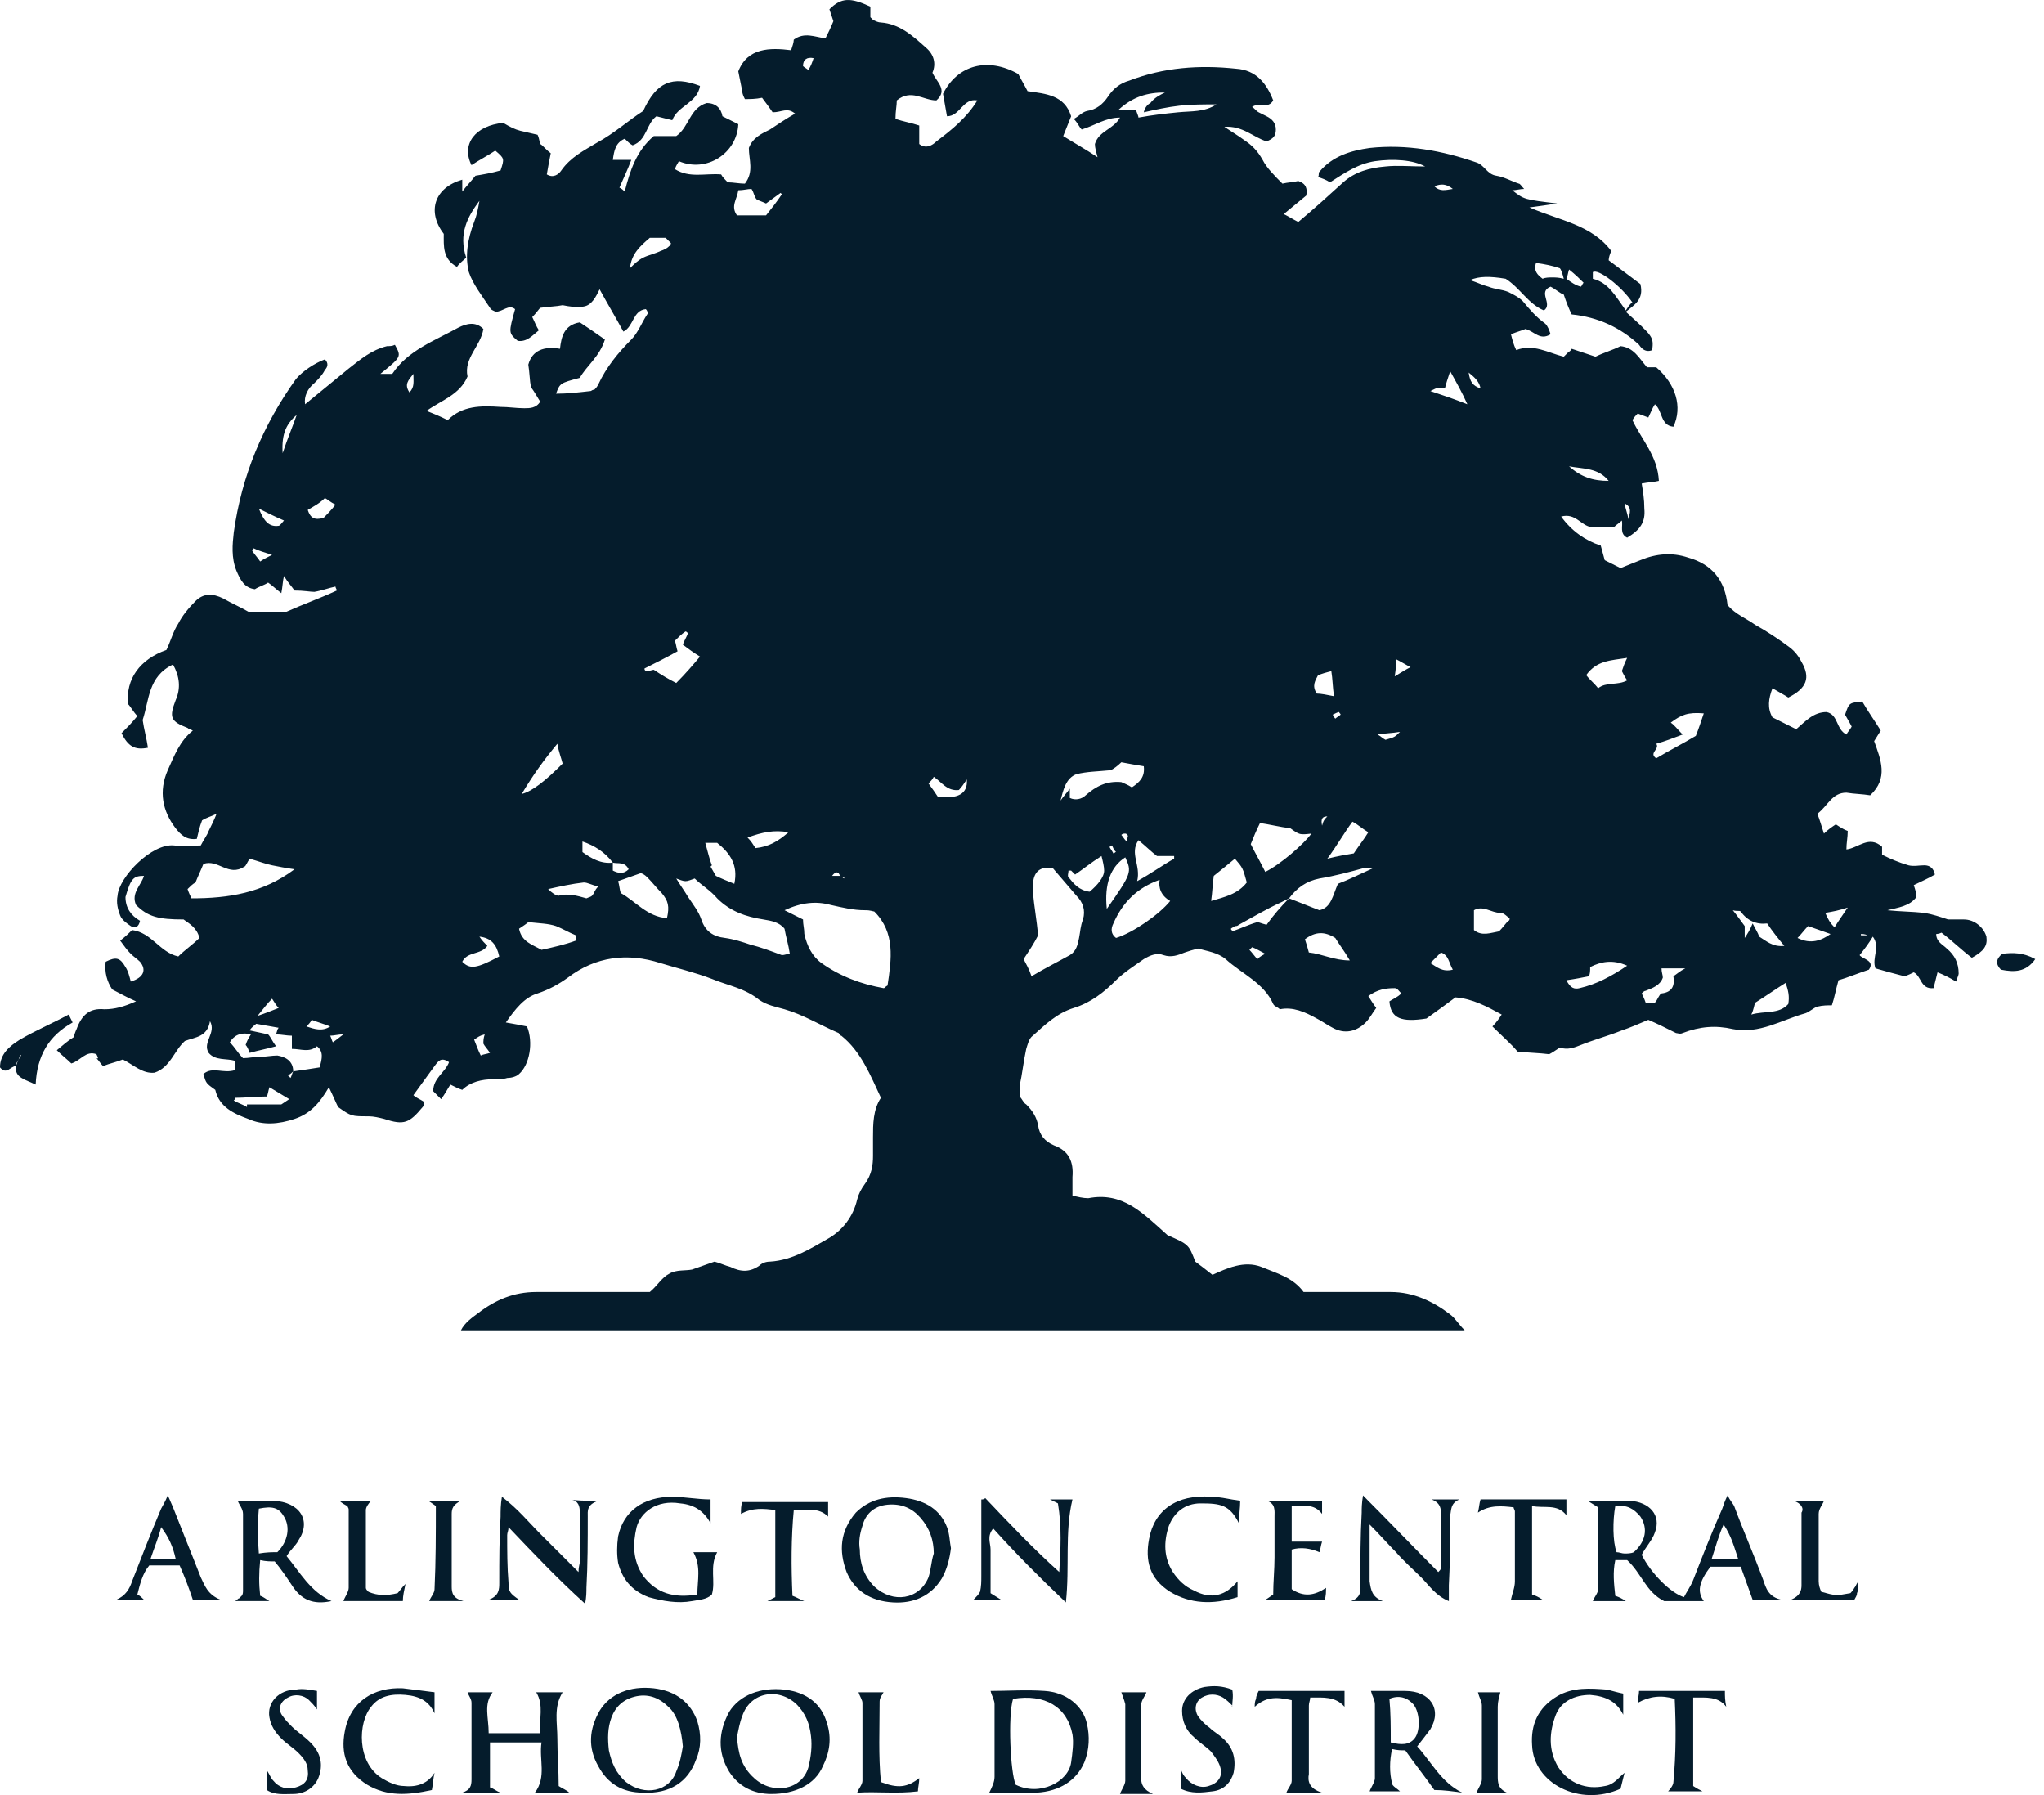 <svg width="164" height="144" viewBox="0 0 164 144" fill="none" xmlns="http://www.w3.org/2000/svg">
<path d="M24.479 32.429C25.645 31.476 26.81 30.522 27.976 29.568C28.93 28.826 29.778 28.085 31.049 27.767C31.261 27.767 31.473 27.767 31.685 27.661C32.215 28.614 32.215 28.614 30.519 29.992C30.837 29.992 31.155 29.992 31.473 29.992C32.745 28.085 34.864 27.343 36.772 26.283C37.407 25.965 38.149 25.753 38.785 26.389C38.573 27.767 37.196 28.72 37.513 30.204C36.878 31.688 35.394 32.111 34.228 32.959C34.758 33.171 35.288 33.383 35.924 33.701C37.09 32.535 38.573 32.535 40.163 32.641C40.798 32.641 41.434 32.747 42.07 32.747C42.494 32.747 43.024 32.747 43.342 32.217C43.13 31.899 42.918 31.476 42.6 31.052C42.494 30.522 42.494 29.886 42.388 29.25C42.706 28.085 43.66 27.767 44.931 27.979C45.037 27.025 45.249 26.071 46.521 25.859C47.157 26.283 47.792 26.707 48.534 27.237C48.11 28.614 47.051 29.356 46.521 30.31C44.931 30.734 44.931 30.734 44.613 31.582C45.567 31.582 46.415 31.476 47.369 31.37C47.475 31.37 47.475 31.264 47.687 31.264C47.792 31.158 47.898 31.052 48.004 30.84C48.64 29.462 49.594 28.297 50.654 27.237C51.184 26.707 51.502 25.859 51.925 25.223C52.031 25.117 51.925 24.905 51.819 24.799C50.76 24.905 50.866 26.177 50.018 26.601C49.382 25.435 48.746 24.376 48.11 23.21C47.792 23.846 47.475 24.482 46.839 24.588C46.309 24.694 45.673 24.588 45.143 24.482C44.613 24.588 44.084 24.588 43.342 24.694C43.236 24.799 43.024 25.117 42.706 25.435C42.918 25.859 43.024 26.177 43.236 26.495C42.706 26.919 42.282 27.449 41.54 27.343C40.798 26.707 40.798 26.707 41.328 24.799C40.798 24.376 40.375 25.012 39.739 25.012C39.633 24.905 39.421 24.905 39.315 24.694C38.679 23.74 37.937 22.786 37.619 21.832C37.301 20.561 37.513 19.183 38.043 17.805C38.255 17.276 38.361 16.746 38.467 16.11C37.513 17.382 36.772 18.759 37.407 20.667C37.196 20.879 36.878 21.091 36.666 21.409C35.5 20.773 35.606 19.713 35.606 18.759C34.228 16.958 34.864 15.05 37.09 14.414C37.09 14.732 37.09 15.05 37.09 15.368C36.983 15.474 36.878 15.58 36.772 15.58L36.666 15.686C36.666 15.686 36.666 15.58 36.772 15.58C36.878 15.474 36.983 15.368 37.09 15.368C37.407 14.944 37.725 14.626 38.149 14.097C38.785 13.991 39.421 13.885 40.163 13.673C40.481 12.719 40.481 12.719 39.739 12.083C39.103 12.507 38.467 12.825 37.831 13.249C36.983 11.553 38.149 10.07 40.375 9.858C40.904 10.176 41.328 10.388 41.752 10.493C42.176 10.6 42.706 10.706 43.13 10.812C43.236 11.023 43.236 11.129 43.342 11.553C43.554 11.659 43.766 11.977 44.19 12.295C44.084 12.825 43.978 13.355 43.872 13.991C44.401 14.309 44.825 13.991 45.037 13.673C45.779 12.613 46.839 12.083 47.898 11.447C49.276 10.706 50.442 9.646 51.607 8.904C52.667 6.573 53.939 6.043 56.164 6.891C55.952 8.268 54.363 8.48 53.939 9.646C53.515 9.54 53.091 9.434 52.667 9.328C51.819 9.964 51.925 11.235 50.76 11.659C50.548 11.553 50.336 11.341 50.124 11.129C49.382 11.447 49.276 12.083 49.17 12.825C49.7 12.825 50.124 12.825 50.654 12.825C50.336 13.673 50.018 14.309 49.7 15.05C49.912 15.156 50.018 15.262 50.124 15.368C50.548 13.673 51.078 12.083 52.455 10.917C53.091 10.917 53.727 10.917 54.257 10.917C55.316 10.176 55.316 8.692 56.694 8.268C57.436 8.268 57.86 8.692 57.966 9.328C58.389 9.54 58.813 9.752 59.237 9.964C59.131 12.295 56.694 13.885 54.469 12.931C54.363 13.143 54.257 13.249 54.151 13.567C55.316 14.309 56.588 13.885 57.86 13.991C57.966 14.203 58.178 14.414 58.389 14.626C58.813 14.626 59.343 14.732 59.767 14.732C60.509 13.779 60.085 12.825 60.085 11.871C60.403 11.023 61.145 10.706 61.781 10.388C62.416 9.964 63.052 9.54 63.794 9.116C63.158 8.586 62.734 9.01 61.992 9.01C61.781 8.692 61.463 8.268 61.145 7.844C60.615 7.95 60.191 7.95 59.767 7.95C59.661 7.738 59.555 7.526 59.555 7.314C59.449 6.785 59.343 6.255 59.237 5.725C59.979 3.817 61.781 3.817 63.476 4.029C63.582 3.711 63.688 3.394 63.688 3.182C64.536 2.546 65.384 2.97 66.231 3.076C66.443 2.652 66.655 2.228 66.867 1.698C66.761 1.38 66.655 1.062 66.549 0.744C67.503 -0.209 68.245 -0.209 69.834 0.532C69.834 0.744 69.834 1.062 69.834 1.38C69.834 1.38 69.94 1.486 70.046 1.592C70.258 1.698 70.47 1.804 70.682 1.804C72.166 1.91 73.225 2.864 74.285 3.817C74.921 4.347 75.133 5.089 74.815 5.831C75.133 6.573 76.087 7.208 75.133 8.056C74.073 8.056 73.119 7.103 71.954 8.056C71.954 8.48 71.848 8.904 71.848 9.54C72.484 9.752 73.119 9.858 73.755 10.07C73.755 10.706 73.755 11.129 73.755 11.553C74.285 11.977 74.815 11.659 75.133 11.341C76.404 10.388 77.57 9.434 78.418 8.056C77.252 7.844 77.04 9.328 75.981 9.328C75.875 8.798 75.769 8.056 75.663 7.526C76.828 5.195 79.266 4.559 81.703 5.937C81.915 6.361 82.233 6.891 82.445 7.314C83.928 7.526 85.412 7.632 85.942 9.328C85.73 9.858 85.518 10.388 85.306 10.917C86.154 11.447 87.108 11.977 88.061 12.613C87.955 12.189 87.849 11.871 87.849 11.553C88.167 10.493 89.333 10.388 89.863 9.434C88.697 9.434 87.849 10.07 86.79 10.388C86.578 10.176 86.472 9.858 86.154 9.54C86.578 9.328 86.79 9.01 87.213 8.904C87.955 8.798 88.485 8.374 88.909 7.738C89.333 7.103 89.863 6.679 90.605 6.467C93.36 5.407 96.221 5.195 99.188 5.513C100.778 5.619 101.625 6.679 102.155 8.056C101.731 8.798 100.99 8.162 100.46 8.586C100.672 8.692 100.778 8.904 100.99 9.01C101.202 9.116 101.413 9.222 101.625 9.328C102.049 9.54 102.367 9.858 102.367 10.388C102.367 10.917 102.155 11.129 101.625 11.341C100.566 11.023 99.718 10.07 98.234 10.176C98.87 10.6 99.4 10.917 99.824 11.235C100.46 11.659 100.884 12.083 101.307 12.825C101.625 13.461 102.261 14.097 102.897 14.732C103.321 14.626 103.745 14.626 104.169 14.52C104.805 14.732 104.91 15.156 104.805 15.686C104.169 16.216 103.639 16.64 103.003 17.17C103.427 17.382 103.745 17.594 104.169 17.805C105.44 16.746 106.606 15.686 107.772 14.626C108.725 13.779 109.891 13.461 111.163 13.355C112.116 13.249 113.176 13.355 114.342 13.355C113.388 12.825 111.799 12.719 110.315 12.931C108.937 13.143 107.878 13.885 106.712 14.626C106.394 14.414 106.076 14.309 105.758 14.203C105.864 13.991 105.758 13.885 105.864 13.779C106.924 12.507 108.407 12.083 109.891 11.871C112.858 11.553 115.719 12.083 118.475 13.037C119.11 13.249 119.322 13.991 120.064 14.097C120.7 14.203 121.23 14.52 121.866 14.732C121.972 14.732 122.078 14.944 122.29 15.156C121.972 15.156 121.654 15.262 121.336 15.262C122.29 16.004 122.29 16.004 124.939 16.322C124.197 16.428 123.561 16.534 122.713 16.64C125.151 17.7 127.694 18.017 129.284 20.137C129.178 20.349 129.072 20.667 129.072 20.879C129.919 21.515 130.767 22.15 131.615 22.786C131.933 24.058 131.085 24.482 130.449 25.012C132.675 27.025 132.675 27.025 132.569 28.085C132.039 28.297 131.721 27.979 131.509 27.661C130.025 26.283 128.224 25.435 126.105 25.223C125.893 24.799 125.681 24.27 125.469 23.634C125.151 23.528 124.833 23.21 124.409 22.998C123.349 23.422 124.621 24.376 123.879 24.905C122.608 24.376 121.972 23.104 120.806 22.362C119.534 22.15 118.687 22.15 117.945 22.468C118.581 22.68 119.005 22.892 119.428 22.998C119.958 23.21 120.488 23.21 121.018 23.422C121.442 23.634 121.866 23.846 122.184 24.164C122.713 24.799 123.243 25.435 123.985 25.965C124.197 26.177 124.303 26.495 124.409 26.813C123.561 27.343 123.137 26.601 122.396 26.389C122.184 26.495 121.76 26.601 121.23 26.813C121.336 27.237 121.442 27.661 121.654 28.085C123.031 27.555 124.197 28.297 125.469 28.614C125.575 28.509 125.681 28.402 125.787 28.297C125.893 28.191 125.999 28.191 126.105 27.979C126.74 28.191 127.376 28.402 128.012 28.614C128.648 28.297 129.39 28.085 130.025 27.767C131.085 27.873 131.509 28.72 132.145 29.462C132.357 29.462 132.675 29.462 132.887 29.462C134.476 30.84 135.006 32.641 134.264 34.231C133.205 34.125 133.416 32.959 132.781 32.429C132.569 32.747 132.463 33.065 132.251 33.489C131.933 33.383 131.721 33.277 131.403 33.171C131.297 33.277 131.085 33.489 130.979 33.701C131.721 35.291 132.993 36.562 133.099 38.576C132.675 38.682 132.251 38.682 131.721 38.788C131.827 39.423 131.933 40.059 131.933 40.801C132.039 41.861 131.615 42.497 130.555 43.132C129.919 42.815 130.237 42.179 130.131 41.755C129.919 41.967 129.708 42.073 129.496 42.285C128.86 42.285 128.33 42.285 127.694 42.285C126.846 42.179 126.422 41.119 125.257 41.437C126.105 42.602 127.164 43.344 128.436 43.768C128.542 44.192 128.648 44.51 128.754 44.934C129.178 45.146 129.602 45.358 130.025 45.57C130.555 45.358 131.085 45.146 131.615 44.934C132.887 44.404 134.158 44.298 135.43 44.722C137.337 45.252 138.397 46.523 138.609 48.537C139.245 49.279 140.093 49.597 140.834 50.126C141.788 50.656 142.742 51.292 143.59 51.928C144.014 52.246 144.331 52.67 144.543 53.094C145.285 54.365 144.967 55.213 143.484 55.955C143.166 55.743 142.742 55.531 142.212 55.213C141.894 56.061 141.788 56.803 142.212 57.544C142.848 57.862 143.484 58.18 144.119 58.498C144.861 57.862 145.497 57.12 146.557 57.12C147.511 57.332 147.299 58.498 148.146 58.922C148.252 58.71 148.464 58.498 148.57 58.286C148.358 57.862 148.146 57.544 148.04 57.332C148.358 56.379 148.358 56.379 149.418 56.273C149.842 57.014 150.372 57.756 150.902 58.604C150.69 58.922 150.584 59.134 150.372 59.452C150.902 60.935 151.537 62.419 150.054 63.797C149.418 63.691 148.782 63.691 148.146 63.585C146.981 63.585 146.663 64.644 145.815 65.28C146.027 65.81 146.133 66.234 146.345 66.87C146.663 66.552 146.981 66.34 147.299 66.128C147.616 66.34 147.934 66.552 148.252 66.658C148.252 67.188 148.146 67.612 148.146 68.141C149.1 68.035 149.948 66.976 151.008 67.929C151.008 68.141 151.008 68.247 151.008 68.565C151.643 68.883 152.385 69.201 153.127 69.413C153.551 69.519 153.975 69.413 154.399 69.413C154.822 69.413 155.14 69.625 155.246 70.155C154.717 70.473 154.187 70.685 153.551 71.003C153.657 71.32 153.763 71.638 153.763 71.956C153.233 72.698 152.279 72.804 151.431 73.016C152.385 73.122 153.445 73.122 154.399 73.228C155.034 73.334 155.67 73.546 156.306 73.758C156.73 73.758 157.154 73.758 157.578 73.758C158.425 73.758 159.167 74.394 159.379 75.135C159.485 75.877 159.167 76.301 158.214 76.831C157.366 76.195 156.624 75.453 155.776 74.817C155.776 74.817 155.564 74.924 155.352 74.924C155.352 75.559 155.882 75.771 156.2 76.089C156.836 76.619 157.154 77.255 157.154 78.103C157.154 78.209 157.048 78.421 156.942 78.738C156.412 78.421 155.988 78.209 155.458 77.997C155.352 78.421 155.246 78.844 155.14 79.268C154.081 79.374 154.187 78.314 153.551 77.997C153.339 78.103 153.127 78.209 152.809 78.314C151.961 78.103 151.219 77.891 150.478 77.679C150.16 76.831 150.902 75.983 150.266 75.135C149.948 75.665 149.63 76.089 149.206 76.619C149.418 76.937 150.478 77.043 149.948 77.785C148.994 78.103 148.252 78.421 147.511 78.632C147.299 79.374 147.193 80.01 146.981 80.646C146.663 80.646 146.239 80.646 145.815 80.752C145.497 80.858 145.179 81.176 144.861 81.282C142.954 81.811 141.152 82.977 139.033 82.553C137.655 82.235 136.384 82.341 135.006 82.871C134.794 82.977 134.582 82.871 134.476 82.871C133.628 82.447 132.993 82.129 132.251 81.811C131.509 82.129 130.767 82.447 130.131 82.659C129.072 83.083 127.906 83.401 126.846 83.825C126.316 84.037 125.787 84.249 125.151 84.037C124.833 84.249 124.515 84.461 124.303 84.567C123.455 84.461 122.713 84.461 121.76 84.355C121.23 83.719 120.488 83.083 119.746 82.341C120.064 82.023 120.276 81.706 120.488 81.388C119.322 80.752 118.157 80.116 116.779 80.01C115.931 80.646 115.19 81.176 114.448 81.706C112.434 82.023 111.587 81.706 111.481 80.328C111.799 80.116 112.116 80.01 112.434 79.692C112.222 79.48 112.116 79.268 111.905 79.268C111.163 79.268 110.527 79.374 109.785 79.904C109.997 80.222 110.103 80.434 110.421 80.858C110.103 81.282 109.891 81.706 109.573 82.023C108.831 82.765 107.878 82.977 106.924 82.447C106.5 82.235 106.076 81.918 105.652 81.706C104.699 81.176 103.745 80.752 102.685 80.964C102.473 80.752 102.261 80.752 102.155 80.54C101.413 78.844 99.612 78.103 98.34 76.937C97.704 76.407 96.857 76.301 96.115 76.089C95.691 76.195 95.373 76.301 95.055 76.407C94.525 76.619 93.996 76.831 93.36 76.619C92.83 76.407 92.3 76.619 91.77 76.937C91.028 77.467 90.181 77.997 89.545 78.632C88.591 79.586 87.531 80.434 86.154 80.858C84.776 81.282 83.822 82.235 82.869 83.083C82.551 83.295 82.445 83.825 82.339 84.143C82.127 85.097 82.021 86.156 81.809 87.11C81.809 87.428 81.809 87.746 81.809 87.958C82.021 88.17 82.127 88.488 82.339 88.594C82.869 89.124 83.187 89.653 83.293 90.289C83.398 91.031 83.822 91.561 84.564 91.879C85.73 92.303 86.154 93.15 86.048 94.422C86.048 94.846 86.048 95.376 86.048 95.906C86.472 96.011 86.895 96.118 87.319 96.118C90.075 95.588 91.664 97.283 93.678 99.085C95.373 99.826 95.373 99.826 95.903 101.204C96.327 101.522 96.751 101.84 97.281 102.264C98.446 101.734 99.824 101.098 101.202 101.628C102.473 102.158 103.745 102.476 104.593 103.641C107.03 103.641 109.255 103.641 111.587 103.641C113.388 103.641 114.978 104.383 116.355 105.443C116.779 105.761 116.991 106.185 117.521 106.715C90.499 106.715 63.794 106.715 36.983 106.715C37.301 106.079 37.937 105.655 38.361 105.337C39.739 104.277 41.222 103.641 43.024 103.641C45.461 103.641 47.792 103.641 50.23 103.641C50.866 103.641 51.607 103.641 52.137 103.641C52.773 103.112 53.091 102.476 53.727 102.158C54.257 101.84 54.998 101.946 55.528 101.84C56.164 101.628 56.694 101.416 57.33 101.204C57.754 101.31 58.178 101.522 58.602 101.628C59.449 102.052 60.191 102.052 60.933 101.522C61.145 101.31 61.463 101.204 61.781 101.204C63.582 101.098 65.066 100.144 66.549 99.297C67.609 98.661 68.457 97.601 68.775 96.224C68.881 95.8 69.093 95.376 69.41 94.952C69.94 94.21 70.046 93.468 70.046 92.727C70.046 92.197 70.046 91.667 70.046 91.243C70.046 90.183 70.046 89.017 70.682 88.064C69.834 86.262 69.093 84.355 67.503 83.083C67.397 83.083 67.397 82.977 67.291 82.871C65.808 82.235 64.43 81.388 62.946 80.964C62.205 80.752 61.569 80.646 60.933 80.222C59.767 79.268 58.389 79.056 57.118 78.526C55.74 77.997 54.363 77.679 52.985 77.255C50.336 76.407 47.792 76.725 45.567 78.421C44.825 78.95 44.084 79.374 43.13 79.692C42.07 80.01 41.328 80.964 40.587 82.023C41.222 82.129 41.752 82.235 42.282 82.341C42.812 83.613 42.494 85.415 41.646 86.156C41.434 86.368 41.01 86.474 40.693 86.474C40.375 86.58 39.951 86.58 39.527 86.58C38.679 86.58 37.725 86.792 37.09 87.428C36.772 87.322 36.56 87.216 36.136 87.004C35.924 87.322 35.712 87.746 35.394 88.17C35.076 87.852 34.864 87.64 34.758 87.534C34.758 86.474 35.712 86.05 36.03 85.203C35.394 84.779 35.182 85.097 34.864 85.52C34.334 86.262 33.699 87.11 33.169 87.852C33.381 88.064 33.699 88.17 34.016 88.382C34.016 88.488 34.016 88.7 33.91 88.806C32.851 90.077 32.427 90.289 30.837 89.759C30.413 89.653 29.989 89.547 29.566 89.547C28.188 89.547 28.188 89.547 27.128 88.806C26.916 88.382 26.704 87.852 26.387 87.216C25.645 88.488 24.903 89.335 23.631 89.759C22.36 90.183 21.088 90.289 19.922 89.759C18.757 89.335 17.591 88.806 17.273 87.428C16.531 86.898 16.531 86.898 16.319 86.156C17.061 85.52 17.909 86.156 18.863 85.838C18.863 85.626 18.863 85.309 18.863 85.097C18.121 84.885 17.273 85.097 16.743 84.461C16.213 83.613 17.379 82.871 16.849 81.918C16.637 83.189 15.684 83.189 14.836 83.507C13.988 84.249 13.67 85.626 12.398 86.05C11.445 86.156 10.703 85.415 9.855 84.991C9.325 85.203 8.795 85.309 8.266 85.52C8.054 85.309 7.948 85.097 7.736 84.885C7.948 84.991 7.842 84.779 7.736 84.567C6.888 84.249 6.464 85.097 5.722 85.309C5.404 84.991 4.981 84.673 4.557 84.249C5.086 83.825 5.404 83.507 5.934 83.189C5.934 83.083 6.04 82.765 6.146 82.553C6.57 81.388 7.206 80.858 8.372 80.964C9.219 80.964 9.961 80.752 10.915 80.328C10.173 80.01 9.643 79.692 9.007 79.374C8.584 78.738 8.372 77.997 8.478 77.149C9.325 76.725 9.643 76.831 10.067 77.573C10.279 77.891 10.385 78.314 10.491 78.738C11.551 78.421 11.763 77.785 11.233 77.149C11.021 76.937 10.703 76.725 10.491 76.513C10.173 76.195 9.961 75.877 9.643 75.453C10.067 75.135 10.385 74.817 10.597 74.606C12.187 74.817 12.822 76.407 14.306 76.725C14.836 76.195 15.472 75.771 16.001 75.241C15.79 74.394 15.154 74.076 14.73 73.758C12.716 73.758 11.869 73.546 10.915 72.592C10.491 71.638 11.339 71.003 11.551 70.261C10.703 70.261 10.491 70.473 10.067 71.956C10.067 72.804 10.491 73.44 11.233 73.864C11.127 74.394 10.809 74.5 10.491 74.288C10.173 74.076 9.749 73.758 9.643 73.44C9.431 72.91 9.325 72.38 9.431 71.85C9.537 70.367 12.187 67.612 13.988 67.823C14.624 67.929 15.366 67.823 16.107 67.823C16.319 67.4 16.637 66.976 16.743 66.658C16.955 66.234 17.167 65.81 17.379 65.28C16.955 65.492 16.531 65.598 16.213 65.81C16.001 66.34 15.896 66.87 15.79 67.294C14.942 67.4 14.518 66.976 14.094 66.446C13.034 65.068 12.716 63.479 13.458 61.783C13.988 60.617 14.412 59.452 15.472 58.604C15.26 58.498 15.154 58.498 15.048 58.392C13.67 57.862 13.564 57.544 14.094 56.167C14.518 55.213 14.412 54.259 13.882 53.306C11.869 54.259 11.975 56.167 11.445 57.756C11.551 58.498 11.763 59.24 11.869 59.982C10.809 60.194 10.279 59.876 9.749 58.816C10.173 58.392 10.597 57.968 11.021 57.438C10.703 57.12 10.491 56.697 10.279 56.485C10.067 54.471 11.233 52.882 13.352 52.14C13.67 51.504 13.882 50.656 14.306 50.02C14.624 49.385 15.154 48.749 15.684 48.219C16.319 47.583 17.061 47.583 17.909 48.007C18.651 48.431 19.392 48.749 19.922 49.067C20.982 49.067 21.936 49.067 22.995 49.067C24.161 48.537 25.645 48.007 27.022 47.371C27.022 47.265 26.916 47.159 26.916 47.053C26.387 47.159 25.857 47.371 25.221 47.477C24.903 47.477 24.373 47.371 23.631 47.371C23.419 47.053 23.101 46.735 22.784 46.206C22.678 46.629 22.678 47.053 22.572 47.583C22.148 47.265 21.83 46.947 21.512 46.735C21.194 46.947 20.77 47.053 20.452 47.265C19.604 47.159 19.287 46.523 18.969 45.782C18.545 44.722 18.651 43.662 18.757 42.709C19.392 38.152 21.088 34.125 23.737 30.416C24.267 29.78 25.221 29.144 26.069 28.826C26.387 29.144 26.28 29.462 26.069 29.674C25.857 30.098 25.539 30.416 25.221 30.734C24.691 31.158 24.373 31.794 24.479 32.429C24.479 32.641 24.373 32.853 24.267 32.959C24.161 33.065 24.055 33.171 23.949 33.171C22.995 33.913 22.572 34.761 22.678 36.35C23.101 35.079 23.525 34.125 23.843 33.171C23.949 33.065 24.055 32.959 24.161 32.959C24.373 32.853 24.479 32.641 24.479 32.429ZM67.397 70.261C67.503 70.367 67.609 70.367 67.715 70.473C67.715 70.473 67.715 70.367 67.821 70.367C67.609 70.367 67.503 70.367 67.397 70.261C67.291 69.943 67.079 69.837 66.761 70.261C66.973 70.261 67.185 70.261 67.397 70.261ZM106.5 65.492C106.076 65.492 105.97 65.704 106.076 66.234C106.182 65.81 106.288 65.704 106.5 65.492ZM129.072 38.576C128.966 38.576 128.966 38.576 129.072 38.576C128.224 37.516 127.058 37.622 125.893 37.41C126.846 38.258 127.8 38.576 129.072 38.576ZM49.17 69.201C49.17 69.413 49.17 69.625 49.17 69.837C49.594 70.049 50.018 70.155 50.442 69.731C50.124 69.095 49.594 69.307 49.17 69.201C48.534 68.353 47.687 67.823 46.733 67.505C46.733 67.823 46.733 68.141 46.733 68.353C47.475 68.883 48.216 69.307 49.17 69.201ZM93.466 7.42C92.088 7.42 90.922 7.738 89.757 8.798C90.392 8.798 90.816 8.798 91.134 8.798C91.24 9.116 91.346 9.328 91.346 9.434C92.512 9.222 93.466 9.116 94.525 9.01C95.585 8.904 96.645 9.01 97.599 8.374C96.645 8.374 95.585 8.374 94.631 8.48C93.678 8.586 92.724 8.798 91.77 9.01C91.876 8.586 92.088 8.374 92.3 8.268C92.618 7.844 93.042 7.632 93.466 7.42ZM103.427 72.062C104.275 72.38 105.016 72.698 105.864 73.016C106.818 72.804 106.924 71.85 107.348 70.897C108.196 70.579 109.043 70.155 110.209 69.625C109.785 69.625 109.573 69.625 109.467 69.625C108.302 69.943 107.136 70.261 105.864 70.473C104.805 70.685 104.063 71.215 103.427 72.062C103.215 72.168 103.003 72.274 102.791 72.38C101.625 72.91 100.566 73.546 99.4 74.182C99.294 74.288 99.188 74.288 99.082 74.288C98.976 74.394 98.87 74.394 98.764 74.5C98.764 74.606 98.87 74.606 98.87 74.712C99.506 74.5 100.142 74.182 100.884 73.97C100.99 73.97 101.202 74.076 101.625 74.182C102.155 73.44 102.791 72.698 103.427 72.062ZM93.042 70.579C91.24 71.215 90.075 72.38 89.333 74.076C89.121 74.5 89.121 74.924 89.545 75.241C90.922 74.817 93.042 73.334 93.89 72.274C93.148 71.85 92.936 71.215 93.042 70.579ZM23.525 85.944C24.267 85.838 25.009 85.732 25.645 85.626C25.857 84.885 25.963 84.355 25.433 83.931C24.797 84.461 24.161 84.143 23.419 84.143C23.419 83.719 23.419 83.401 23.419 83.083C22.995 83.083 22.572 82.977 22.148 82.977C22.254 82.659 22.254 82.553 22.36 82.447C21.724 82.341 21.194 82.235 20.558 82.129C20.452 82.235 20.24 82.341 20.028 82.659C20.558 82.765 20.982 82.871 21.512 82.977C21.724 83.189 21.83 83.507 22.148 83.931C21.406 84.143 20.77 84.249 20.028 84.461C19.922 84.143 19.816 83.931 19.71 83.825C19.816 83.507 19.922 83.295 20.134 82.977C19.287 82.765 18.757 83.083 18.439 83.613C18.863 84.037 19.075 84.461 19.498 84.885C19.922 84.885 20.346 84.779 20.876 84.779C21.3 84.779 21.83 84.673 22.254 84.673C22.89 84.779 23.525 85.097 23.525 85.944C23.419 86.05 23.313 86.156 23.101 86.262C23.207 86.368 23.207 86.368 23.313 86.474C23.419 86.262 23.419 86.156 23.525 85.944ZM70.152 73.122C69.728 73.016 69.622 73.016 69.41 73.016C68.457 73.016 67.609 72.804 66.655 72.592C65.49 72.274 64.324 72.38 62.946 73.016C63.582 73.334 64.006 73.546 64.43 73.758C64.43 74.182 64.536 74.5 64.536 74.924C64.748 75.877 65.172 76.725 65.913 77.255C67.397 78.314 69.093 78.95 70.894 79.268C71 79.268 71 79.162 71.212 79.056C71.53 76.937 71.848 74.817 70.152 73.122ZM82.763 78.314C83.822 77.679 84.882 77.149 85.836 76.619C86.366 76.301 86.472 75.771 86.578 75.241C86.684 74.712 86.684 74.288 86.895 73.758C87.108 73.016 86.895 72.38 86.366 71.85C85.73 71.109 85.094 70.367 84.458 69.625C83.716 69.519 83.187 69.731 82.975 70.367C82.869 70.685 82.869 71.109 82.869 71.532C82.975 72.698 83.187 73.864 83.293 75.029C82.975 75.665 82.551 76.301 82.127 76.937C82.339 77.361 82.551 77.679 82.763 78.314ZM63.37 76.513C63.264 75.771 63.052 75.135 62.946 74.5C62.522 73.97 61.887 73.864 61.251 73.758C59.873 73.546 58.602 73.122 57.542 72.062C57.012 71.426 56.27 71.003 55.74 70.473C55.422 70.579 55.21 70.685 54.998 70.685C54.786 70.685 54.575 70.579 54.257 70.473C54.575 71.003 54.892 71.426 55.21 71.956C55.634 72.592 56.058 73.122 56.27 73.758C56.588 74.712 57.224 75.135 58.178 75.241C58.919 75.347 59.555 75.559 60.191 75.771C61.039 75.983 61.887 76.301 62.734 76.619C62.946 76.619 63.158 76.513 63.37 76.513ZM20.028 68.883C19.816 69.201 19.71 69.519 19.604 69.519C18.333 70.367 17.485 68.883 16.319 69.307C16.107 69.837 15.896 70.261 15.684 70.791C15.472 70.897 15.26 71.109 15.048 71.32C15.154 71.638 15.26 71.85 15.366 72.062C18.333 72.062 21.088 71.638 23.631 69.731C22.89 69.625 22.36 69.519 21.83 69.413C21.3 69.307 20.77 69.095 20.028 68.883ZM101.519 69.943C102.791 69.307 104.593 67.718 105.228 66.87C104.275 66.976 104.275 66.976 103.533 66.446C102.685 66.34 101.837 66.128 101.096 66.022C100.778 66.658 100.566 67.188 100.354 67.718C100.672 68.353 101.096 69.095 101.519 69.943ZM89.969 61.147C89.651 61.465 89.333 61.677 89.121 61.783C88.061 61.889 87.213 61.889 86.366 62.101C85.518 62.419 85.306 63.373 85.094 64.221C85.306 63.903 85.518 63.691 85.836 63.267C85.836 63.585 85.836 63.797 85.836 64.008C86.26 64.221 86.79 64.115 87.108 63.797C87.955 63.055 88.803 62.631 89.969 62.737C90.181 62.843 90.499 62.949 90.816 63.161C91.452 62.737 91.876 62.313 91.77 61.465C91.134 61.359 90.499 61.253 89.969 61.147ZM49.594 70.685C49.7 71.003 49.7 71.32 49.806 71.638C50.972 72.274 51.925 73.546 53.515 73.652C53.727 72.698 53.621 72.274 53.091 71.638C52.667 71.215 52.349 70.791 51.925 70.367C51.713 70.155 51.502 70.049 51.395 70.049C50.76 70.261 50.23 70.473 49.594 70.685ZM54.363 52.246C53.409 52.776 52.561 53.2 51.713 53.623C51.713 53.729 51.713 53.729 51.819 53.835C52.137 53.835 52.349 53.729 52.455 53.729C53.091 54.153 53.621 54.471 54.257 54.789C54.998 54.047 55.634 53.306 56.164 52.67C55.634 52.352 55.21 52.034 54.786 51.716C54.892 51.398 55.105 51.08 55.21 50.762C55.105 50.762 55.105 50.656 54.998 50.656C54.681 50.868 54.469 51.08 54.151 51.398C54.257 51.716 54.257 51.928 54.363 52.246ZM46.203 75.453C46.203 75.347 46.203 75.241 46.203 75.029C45.673 74.817 45.143 74.5 44.613 74.288C43.978 74.076 43.342 74.076 42.388 73.97C42.282 74.076 41.964 74.288 41.646 74.5C41.858 75.559 42.706 75.771 43.448 76.195C44.401 75.983 45.355 75.771 46.203 75.453ZM135.006 58.922C134.158 59.24 133.628 59.452 132.887 59.664C133.205 60.088 132.251 60.406 132.887 60.829C133.946 60.194 135.006 59.664 136.066 59.028C136.278 58.498 136.49 57.862 136.702 57.226C135.43 57.12 134.9 57.332 134.052 57.968C134.37 58.18 134.582 58.498 135.006 58.922ZM97.175 72.274C98.234 71.956 99.294 71.744 100.036 70.791C99.718 69.625 99.718 69.625 99.082 68.883C98.446 69.413 97.916 69.837 97.387 70.261C97.281 71.003 97.281 71.532 97.175 72.274ZM105.016 76.407C106.076 76.513 107.03 77.043 108.302 77.043C107.878 76.301 107.454 75.771 107.136 75.241C106.288 74.712 105.546 74.712 104.699 75.347C104.805 75.665 104.91 75.983 105.016 76.407ZM59.131 17.276C59.979 17.276 60.721 17.276 61.463 17.276C61.887 16.746 62.31 16.216 62.734 15.58L62.628 15.474C62.205 15.792 61.887 16.004 61.463 16.322C61.251 16.216 60.933 16.11 60.721 16.004C60.509 15.792 60.509 15.474 60.297 15.156C59.979 15.156 59.661 15.262 59.237 15.262C59.131 16.004 58.602 16.534 59.131 17.276ZM127.27 54.153C127.588 54.577 127.906 54.789 128.224 55.213C128.86 54.683 129.813 55.001 130.555 54.577C130.343 54.259 130.237 54.047 130.131 53.835C130.237 53.517 130.343 53.2 130.555 52.776C129.178 52.988 128.118 52.988 127.27 54.153ZM57.118 69.413L57.012 69.519C57.118 69.731 57.33 70.049 57.436 70.261C57.86 70.473 58.389 70.685 58.919 70.897C59.237 69.413 58.602 68.459 57.542 67.612C57.224 67.612 56.906 67.612 56.588 67.612C56.8 68.353 56.906 68.883 57.118 69.413ZM121.124 73.652C120.912 73.546 120.7 73.228 120.382 73.228C119.64 73.228 119.005 72.592 118.263 73.016C118.263 73.546 118.263 74.076 118.263 74.606C118.899 75.135 119.64 74.817 120.276 74.712C120.594 74.394 120.806 74.076 121.018 73.864C121.124 73.864 121.124 73.758 121.124 73.652ZM87.425 71.532C88.061 71.003 88.591 70.367 88.591 69.837C88.591 69.519 88.485 69.095 88.379 68.671C87.531 69.201 86.895 69.731 86.26 70.155C86.154 70.049 86.048 69.943 85.942 69.837C85.942 69.837 85.836 69.837 85.73 69.837C85.73 70.049 85.624 70.261 85.73 70.367C86.154 70.897 86.578 71.426 87.425 71.532ZM125.681 78.632C125.999 79.268 126.316 79.374 126.74 79.268C128.118 78.95 129.284 78.314 130.555 77.467C129.39 76.937 128.436 77.149 127.588 77.573C127.588 77.891 127.588 78.103 127.482 78.314C126.952 78.421 126.422 78.526 125.681 78.632ZM94.207 68.883C94.207 68.777 94.207 68.777 94.207 68.671C93.784 68.671 93.36 68.671 92.83 68.671C92.406 68.353 91.982 67.929 91.346 67.4C90.605 68.459 91.558 69.413 91.24 70.685C92.406 70.049 93.254 69.413 94.207 68.883ZM41.858 63.691C42.706 63.479 43.766 62.631 45.143 61.253C45.037 60.829 44.825 60.3 44.719 59.664C43.66 60.935 42.812 62.101 41.858 63.691ZM109.785 66.764C109.255 66.446 108.937 66.128 108.513 65.916C107.878 66.764 107.348 67.718 106.5 68.883C107.348 68.671 107.984 68.565 108.619 68.459C109.043 67.823 109.467 67.294 109.785 66.764ZM143.272 78.844C142.424 79.374 141.682 79.904 140.834 80.434C140.728 80.646 140.728 80.964 140.516 81.388C141.576 81.07 142.742 81.388 143.484 80.54C143.59 79.904 143.484 79.48 143.272 78.844ZM132.781 80.434C132.993 80.222 133.099 79.798 133.311 79.692C134.264 79.586 134.37 78.95 134.264 78.314C134.582 78.103 134.794 77.891 135.218 77.679C134.476 77.679 133.84 77.679 133.311 77.679C133.311 77.997 133.416 78.209 133.416 78.421C133.205 79.056 132.569 79.268 132.039 79.48C131.933 79.48 131.827 79.586 131.721 79.692C131.827 79.904 131.933 80.116 132.039 80.434C132.251 80.434 132.463 80.434 132.781 80.434ZM88.803 72.91C90.816 70.049 90.816 69.943 90.287 68.777C89.121 69.519 88.591 70.897 88.803 72.91ZM40.057 76.725C39.845 75.771 39.421 75.241 38.467 75.135C38.679 75.453 38.891 75.665 39.103 75.877C38.573 76.619 37.513 76.301 37.09 77.149C37.725 77.785 38.255 77.679 40.057 76.725ZM143.166 75.877C142.636 75.241 142.212 74.712 141.788 74.076C140.94 74.182 140.199 73.864 139.669 73.122C139.563 73.016 139.351 73.122 139.033 73.016C139.457 73.546 139.669 73.864 139.987 74.288C139.987 74.5 139.987 74.817 139.987 75.241C140.199 74.924 140.411 74.606 140.622 74.076C140.834 74.5 141.046 74.817 141.152 75.135C141.682 75.453 142.212 75.983 143.166 75.877ZM50.548 21.515C50.866 21.197 51.184 20.879 51.607 20.667C52.031 20.455 52.561 20.349 52.985 20.137C53.303 20.031 53.515 19.925 53.727 19.713C53.727 19.713 53.833 19.607 53.833 19.501C53.727 19.395 53.515 19.183 53.409 19.077C52.985 19.077 52.561 19.077 52.137 19.077C51.395 19.713 50.654 20.349 50.548 21.515ZM21.406 87.958C20.452 87.958 19.71 88.064 18.863 88.064C18.863 88.17 18.863 88.17 18.757 88.276C19.075 88.488 19.498 88.594 19.816 88.806C19.816 88.7 19.816 88.7 19.816 88.594C20.664 88.594 21.512 88.594 22.572 88.594C22.572 88.594 22.89 88.382 23.207 88.17C22.678 87.852 22.148 87.534 21.618 87.216C21.512 87.534 21.512 87.746 21.406 87.958ZM48.004 71.109C47.475 71.003 47.157 70.791 46.839 70.791C45.885 70.897 44.931 71.109 43.978 71.32C44.295 71.638 44.613 71.85 44.825 71.85C45.567 71.638 46.309 71.85 47.051 72.062C47.263 71.956 47.475 71.956 47.581 71.744C47.687 71.638 47.687 71.427 48.004 71.109ZM130.979 24.27C130.131 22.998 128.224 21.515 127.8 21.832C127.8 21.938 127.8 22.15 127.8 22.362C129.072 22.68 129.602 23.74 130.449 24.905C130.661 24.588 130.767 24.376 130.979 24.27ZM107.03 55.849C106.924 55.107 106.924 54.471 106.818 53.835C106.394 53.941 106.076 54.047 105.758 54.153C105.546 54.577 105.228 55.001 105.652 55.637C105.97 55.637 106.5 55.743 107.03 55.849ZM117.733 32.429C117.309 31.476 116.885 30.734 116.355 29.78C116.143 30.416 116.037 30.734 115.931 31.158C115.402 31.052 115.402 31.052 114.766 31.37C115.719 31.688 116.673 32.005 117.733 32.429ZM60.615 68.035C61.675 67.929 62.416 67.505 63.264 66.764C62.099 66.552 61.145 66.764 59.979 67.188C60.297 67.505 60.403 67.718 60.615 68.035ZM74.497 62.843C74.815 63.267 75.027 63.585 75.239 63.903C76.828 64.115 77.676 63.691 77.57 62.525C77.358 62.843 77.146 63.161 76.934 63.373C75.981 63.479 75.557 62.737 74.921 62.313C74.815 62.525 74.709 62.631 74.497 62.843ZM123.243 21.091C123.031 21.726 123.349 22.044 123.773 22.362C123.985 22.256 124.303 22.256 124.515 22.256C124.833 22.256 125.045 22.256 125.469 22.362C125.363 21.938 125.257 21.62 125.151 21.515C124.515 21.302 123.985 21.197 123.243 21.091ZM24.691 40.907C24.903 41.543 25.221 41.755 25.963 41.543C26.175 41.331 26.599 40.907 26.916 40.483C26.492 40.271 26.28 40.059 26.069 39.953C25.645 40.377 25.221 40.589 24.691 40.907ZM145.073 74.288C144.755 74.606 144.543 74.924 144.225 75.241C145.285 75.771 146.133 75.453 146.875 74.924C146.239 74.712 145.709 74.5 145.073 74.288ZM114.766 77.255C115.296 77.573 115.719 77.997 116.567 77.785C116.249 77.255 116.249 76.619 115.613 76.407C115.296 76.725 115.084 76.937 114.766 77.255ZM20.77 40.801C21.194 41.861 21.618 42.285 22.36 42.179C22.466 42.179 22.678 41.861 22.784 41.755C22.042 41.437 21.406 41.119 20.77 40.801ZM147.193 74.394C147.511 73.864 147.828 73.44 148.252 72.804C147.616 73.016 147.087 73.122 146.451 73.228C146.663 73.758 146.875 74.076 147.193 74.394ZM20.664 81.494C21.3 81.282 21.83 81.07 22.36 80.858C22.148 80.646 22.042 80.434 21.83 80.116C21.406 80.54 21.194 80.858 20.664 81.494ZM24.585 82.341C25.221 82.553 25.857 82.765 26.492 82.341C25.963 82.129 25.539 82.023 25.009 81.811C24.903 82.023 24.797 82.129 24.585 82.341ZM38.043 83.401C38.255 83.931 38.361 84.249 38.573 84.673C38.785 84.567 38.997 84.567 39.315 84.461C39.103 84.143 38.891 83.931 38.785 83.719C38.785 83.507 38.785 83.295 38.891 82.977C38.467 83.083 38.361 83.189 38.043 83.401ZM111.905 54.259C112.434 53.941 112.752 53.729 113.176 53.517C112.752 53.306 112.434 53.094 112.01 52.882C112.01 53.306 112.01 53.623 111.905 54.259ZM20.346 43.98C20.346 44.086 20.24 44.086 20.24 44.192C20.452 44.51 20.664 44.722 20.876 45.04C21.194 44.828 21.406 44.722 21.83 44.51C21.194 44.298 20.77 44.192 20.346 43.98ZM126.846 22.998C126.952 22.892 126.952 22.786 127.058 22.68C126.74 22.362 126.422 22.044 125.893 21.62C125.787 21.938 125.787 22.15 125.681 22.362C126.105 22.68 126.422 22.892 126.846 22.998ZM111.163 59.346C111.905 59.134 111.905 59.134 112.328 58.71C111.693 58.816 111.163 58.816 110.527 58.922C110.739 59.028 110.951 59.24 111.163 59.346ZM115.084 14.944C115.508 15.368 115.931 15.262 116.567 15.156C116.037 14.732 115.613 14.732 115.084 14.944ZM65.278 4.665C64.748 4.559 64.43 4.771 64.43 5.301C64.536 5.407 64.748 5.513 64.854 5.619C65.066 5.301 65.172 4.983 65.278 4.665ZM100.46 75.983C100.354 76.089 100.354 76.089 100.248 76.195C100.46 76.407 100.672 76.725 100.884 76.937C101.096 76.725 101.307 76.619 101.519 76.513C101.096 76.301 100.778 76.089 100.46 75.983ZM117.839 29.886C117.945 30.628 118.157 30.946 118.793 31.158C118.687 30.628 118.369 30.31 117.839 29.886ZM33.169 29.992C32.745 30.522 32.427 30.84 32.851 31.476C33.275 31.052 33.169 30.628 33.169 29.992ZM130.343 40.377C130.449 40.907 130.555 41.119 130.661 41.649C130.767 41.119 130.979 40.695 130.343 40.377ZM26.492 83.083C26.599 83.295 26.599 83.401 26.704 83.613C27.022 83.401 27.128 83.295 27.552 82.977C27.128 82.977 26.81 83.083 26.492 83.083ZM89.969 66.976C90.075 67.082 90.181 67.294 90.393 67.505C90.393 67.294 90.499 67.188 90.499 67.082C90.499 66.976 90.392 66.87 90.287 66.87C90.181 66.87 90.075 66.87 89.969 66.976ZM106.924 57.332C107.03 57.438 107.03 57.544 107.136 57.65C107.242 57.544 107.454 57.438 107.56 57.332C107.56 57.226 107.454 57.226 107.454 57.12C107.348 57.12 107.136 57.226 106.924 57.332ZM149.842 75.029C149.63 74.924 149.418 74.924 149.312 74.924V75.029C149.524 75.029 149.63 75.029 149.842 75.029ZM89.227 67.823C89.121 67.823 89.121 67.929 89.015 67.929C89.121 68.141 89.227 68.247 89.333 68.459C89.439 68.459 89.439 68.353 89.545 68.353C89.333 68.141 89.333 68.035 89.227 67.823Z" fill="#051C2C"/>
<path d="M139.67 125.683C138.716 125.683 137.974 125.683 137.232 125.683C136.278 126.955 136.172 127.697 136.702 128.439C135.643 128.439 134.583 128.439 133.523 128.439C132.04 127.697 131.722 126.213 130.556 125.153C130.238 125.153 129.92 125.153 129.602 125.153C129.39 126.107 129.496 127.061 129.602 128.015C129.92 128.121 130.132 128.227 130.45 128.439C129.496 128.439 128.649 128.439 127.801 128.439C127.907 128.121 128.225 127.803 128.225 127.485C128.225 125.259 128.225 123.14 128.225 120.915C127.907 120.703 127.695 120.597 127.377 120.385C128.543 120.385 129.708 120.385 130.768 120.385C132.358 120.491 133.311 121.55 132.781 122.928C132.57 123.564 132.04 124.094 131.722 124.73C132.464 126.213 134.053 127.803 135.113 128.121C135.325 127.697 135.643 127.273 135.855 126.743C136.596 124.836 137.338 122.928 138.186 121.021C138.292 120.703 138.398 120.385 138.61 119.961C138.822 120.385 139.034 120.597 139.14 120.809C139.881 122.822 140.729 124.73 141.471 126.743C141.683 127.379 141.895 128.121 142.955 128.333C142.001 128.333 141.365 128.333 140.623 128.333C140.305 127.485 139.987 126.531 139.67 125.683ZM129.602 120.809C129.39 121.974 129.39 123.67 129.708 124.518C129.92 124.518 130.132 124.624 130.344 124.624C130.556 124.624 130.874 124.624 131.086 124.518C132.04 123.67 132.252 122.61 131.616 121.656C131.086 121.021 130.556 120.703 129.602 120.809ZM139.458 125.048C139.14 124.094 138.928 123.246 138.292 122.292C137.868 123.246 137.656 124.094 137.338 125.048C138.08 125.048 138.61 125.048 139.458 125.048Z" fill="#051C2C"/>
<path d="M39.209 139.036C40.587 139.036 41.858 139.036 43.342 139.036C43.236 137.87 43.66 136.811 43.024 135.751C43.66 135.751 44.402 135.751 45.144 135.751C44.402 136.917 44.72 138.188 44.72 139.46C44.72 140.732 44.826 142.003 44.826 143.275C45.144 143.487 45.462 143.593 45.673 143.805C44.72 143.805 43.766 143.805 42.918 143.805C43.872 142.533 43.236 141.155 43.448 139.778C41.965 139.778 40.693 139.778 39.315 139.778C39.315 141.049 39.315 142.215 39.315 143.381C39.633 143.487 39.845 143.699 40.163 143.805C39.209 143.805 38.15 143.805 37.09 143.805C37.726 143.593 37.832 143.275 37.832 142.745C37.832 140.732 37.832 138.612 37.832 136.599C37.832 136.281 37.62 136.069 37.514 135.751C38.15 135.751 38.785 135.751 39.527 135.751C38.785 136.705 39.209 137.764 39.209 139.036Z" fill="#051C2C"/>
<path d="M79.373 143.804C79.585 143.381 79.797 142.957 79.797 142.533C79.797 140.625 79.797 138.612 79.797 136.704C79.797 136.387 79.585 136.069 79.479 135.645C80.857 135.645 82.34 135.539 83.824 135.645C85.519 135.751 86.897 136.81 87.215 138.294C87.427 139.248 87.427 140.307 87.003 141.367C86.367 142.851 84.99 143.698 83.188 143.804C82.022 143.804 80.645 143.804 79.373 143.804ZM81.281 136.281C80.857 137.658 81.069 142.215 81.493 143.169C83.4 144.122 85.731 142.957 85.943 141.367C86.049 140.625 86.155 139.778 86.049 139.142C85.625 136.916 83.824 135.857 81.281 136.281Z" fill="#051C2C"/>
<path d="M76.299 124.199C76.193 125.047 75.981 125.895 75.557 126.637C74.709 128.014 73.332 128.65 71.636 128.544C69.835 128.438 68.563 127.59 67.927 126.107C67.291 124.411 67.397 122.822 68.669 121.338C69.729 120.278 71.106 119.96 72.696 120.172C74.285 120.384 75.451 121.126 75.981 122.504C76.193 123.034 76.193 123.669 76.299 124.199ZM74.921 124.623C74.921 123.563 74.603 122.61 73.862 121.762C73.226 121.02 72.378 120.596 71.212 120.702C70.047 120.808 69.411 121.55 69.199 122.398C68.987 123.034 68.881 123.669 68.987 124.305C68.987 125.365 69.305 126.425 70.153 127.272C71.636 128.65 73.756 128.332 74.497 126.531C74.709 125.895 74.709 125.259 74.921 124.623Z" fill="#051C2C"/>
<path d="M51.608 143.804C49.913 143.804 48.747 143.062 48.005 141.685C47.157 140.201 47.263 138.718 48.111 137.234C48.959 135.856 50.548 135.221 52.456 135.433C54.258 135.644 55.423 136.598 55.953 138.082C56.271 139.141 56.271 140.201 55.847 141.155C55.211 142.956 53.728 143.91 51.608 143.804ZM54.787 140.095C54.681 138.824 54.363 137.552 53.622 136.916C52.986 136.28 52.138 135.856 51.078 136.068C50.019 136.28 49.383 136.916 49.065 137.764C48.747 138.612 48.747 139.459 48.853 140.413C49.065 141.367 49.383 142.215 50.231 142.956C51.714 144.122 53.728 143.698 54.258 142.109C54.575 141.367 54.681 140.731 54.787 140.095Z" fill="#051C2C"/>
<path d="M61.888 143.911C60.404 143.911 59.238 143.275 58.496 142.109C57.543 140.52 57.649 138.93 58.496 137.34C59.344 135.963 61.04 135.327 62.947 135.539C64.749 135.751 65.914 136.705 66.338 138.188C66.762 139.46 66.55 140.626 66.02 141.685C65.385 143.169 63.795 143.911 61.888 143.911ZM59.132 139.354C59.238 140.626 59.45 141.685 60.51 142.639C61.993 144.017 64.325 143.593 64.855 141.791C65.067 140.943 65.173 140.096 65.067 139.248C64.961 138.294 64.643 137.446 63.901 136.705C62.417 135.327 60.192 135.751 59.556 137.658C59.344 138.188 59.238 138.824 59.132 139.354Z" fill="#051C2C"/>
<path d="M48.005 120.385C47.052 120.703 47.158 121.233 47.158 121.657C47.158 123.564 47.158 125.472 47.052 127.379C47.052 127.697 47.052 128.121 46.946 128.651C44.72 126.638 42.813 124.624 40.8 122.505C40.8 122.823 40.694 122.929 40.694 123.141C40.694 124.412 40.694 125.684 40.8 126.955C40.8 127.697 40.906 127.803 41.647 128.333C40.906 128.333 40.164 128.333 39.21 128.333C40.058 128.015 40.058 127.485 40.058 126.955C40.058 125.154 40.058 123.458 40.164 121.657C40.164 121.233 40.164 120.703 40.27 120.067C41.541 121.021 42.389 122.081 43.343 123.035C44.297 123.988 45.356 125.048 46.416 126.108C46.416 125.684 46.522 125.472 46.522 125.26C46.522 123.988 46.522 122.611 46.522 121.339C46.522 120.809 46.416 120.385 45.78 120.279C46.204 120.385 46.946 120.385 48.005 120.385Z" fill="#051C2C"/>
<path d="M110.951 128.439C110.103 128.439 109.361 128.439 108.407 128.439C109.255 128.121 109.149 127.591 109.149 127.061C109.149 125.153 109.149 123.246 109.255 121.339C109.255 121.021 109.255 120.597 109.361 119.961C111.48 122.08 113.388 124.094 115.401 126.107C115.507 126.001 115.613 125.895 115.613 125.789C115.613 124.306 115.613 122.822 115.613 121.339C115.613 120.809 115.401 120.491 114.871 120.279C115.507 120.279 116.249 120.279 117.097 120.279C116.355 120.597 116.461 121.127 116.355 121.55C116.355 123.458 116.355 125.259 116.249 127.167C116.249 127.485 116.249 127.909 116.249 128.439C115.189 128.015 114.659 127.167 114.024 126.531C113.388 125.895 112.646 125.259 112.01 124.518C111.374 123.882 110.739 123.14 109.891 122.292C109.891 123.14 109.891 123.67 109.891 124.2C109.891 125.048 109.891 126.001 109.891 126.849C109.997 127.591 110.103 128.121 110.951 128.439Z" fill="#051C2C"/>
<path d="M19.074 120.384C20.028 120.384 20.982 120.384 21.935 120.384C24.055 120.49 25.009 121.973 23.949 123.563C23.737 123.987 23.313 124.305 22.995 124.835C24.055 126.106 24.903 127.696 26.598 128.438C25.115 128.755 24.161 128.332 23.419 127.166C22.995 126.53 22.571 125.894 22.041 125.258C21.724 125.258 21.3 125.258 20.876 125.152C20.77 126.212 20.77 127.06 20.876 128.014C21.194 128.12 21.406 128.332 21.617 128.438C20.77 128.438 19.922 128.438 18.862 128.438C19.074 128.332 19.074 128.226 19.18 128.226C19.286 128.12 19.392 128.014 19.392 128.014C19.498 127.908 19.498 127.696 19.498 127.59C19.498 125.576 19.498 123.457 19.498 121.443C19.498 121.02 19.18 120.702 19.074 120.384ZM22.253 124.517C23.101 123.669 23.313 122.503 22.783 121.655C22.359 120.914 21.829 120.808 20.77 121.02C20.664 122.185 20.664 123.351 20.77 124.623C21.406 124.517 21.829 124.517 22.253 124.517Z" fill="#051C2C"/>
<path d="M112.753 140.413C112.435 140.413 112.117 140.413 111.693 140.307C111.481 141.261 111.481 142.215 111.693 143.062C111.693 143.274 112.117 143.486 112.329 143.698C111.481 143.698 110.633 143.698 109.892 143.698C109.998 143.38 110.315 142.956 110.315 142.639C110.315 140.625 110.315 138.718 110.315 136.704C110.315 136.386 110.104 136.068 109.998 135.645C110.845 135.645 111.799 135.645 112.753 135.645C114.766 135.645 115.72 137.128 114.766 138.718C114.448 139.142 114.13 139.565 113.707 140.095C114.872 141.367 115.614 142.956 117.31 143.804C116.568 143.698 115.826 143.592 115.084 143.592C114.342 142.533 113.495 141.473 112.753 140.413ZM111.587 139.777C112.435 139.989 113.071 139.989 113.495 139.459C114.024 138.824 113.918 137.128 113.283 136.598C112.859 136.174 112.223 135.962 111.481 136.28C111.587 137.446 111.587 138.506 111.587 139.777Z" fill="#051C2C"/>
<path d="M79.054 120.174C80.962 122.187 82.869 124.201 84.989 126.108C85.095 124.307 85.201 122.505 84.883 120.598C84.671 120.492 84.459 120.386 84.247 120.28C84.883 120.28 85.519 120.28 86.048 120.28C85.412 122.929 85.836 125.684 85.519 128.545C83.399 126.532 81.492 124.625 79.69 122.611C79.16 123.247 79.478 123.777 79.478 124.307C79.478 124.837 79.478 125.472 79.478 126.108C79.478 126.638 79.478 127.274 79.478 127.804C79.796 128.016 80.008 128.122 80.326 128.334C79.584 128.334 78.736 128.334 78.101 128.334C78.312 128.122 78.525 127.91 78.63 127.698C78.736 127.274 78.736 126.85 78.736 126.426C78.736 124.413 78.736 122.293 78.736 120.28C78.842 120.28 78.948 120.28 79.054 120.174Z" fill="#051C2C"/>
<path d="M55.952 127.909C55.952 126.744 56.27 125.684 55.634 124.518C56.27 124.518 56.906 124.518 57.542 124.518C56.906 125.684 57.436 126.849 57.118 127.909C56.694 128.333 56.058 128.333 55.529 128.439C54.363 128.651 53.197 128.439 52.031 128.121C50.654 127.591 49.912 126.638 49.594 125.366C49.488 124.73 49.488 123.988 49.594 123.246C50.018 121.233 51.608 120.067 53.939 120.067C54.893 120.067 55.952 120.279 57.012 120.279C57.012 120.915 57.012 121.445 57.012 122.187C56.482 121.233 55.74 120.703 54.575 120.597C52.667 120.279 51.396 121.339 51.078 122.505C50.76 123.882 50.76 125.154 51.608 126.426C52.667 127.803 54.045 128.227 55.952 127.909Z" fill="#051C2C"/>
<path d="M13.458 119.961C13.67 120.385 13.776 120.703 13.882 120.915C14.624 122.822 15.366 124.624 16.107 126.531C16.425 127.167 16.637 127.909 17.697 128.333C16.849 128.333 16.107 128.333 15.472 128.333C15.154 127.379 14.836 126.531 14.412 125.577C13.564 125.577 12.822 125.577 11.975 125.577C11.445 126.213 11.233 127.061 11.021 127.909C11.233 128.015 11.339 128.121 11.551 128.333C10.809 128.333 10.173 128.333 9.325 128.333C10.067 128.015 10.385 127.485 10.597 126.849C11.339 124.942 12.08 123.034 12.928 121.021C13.034 120.809 13.246 120.491 13.458 119.961ZM12.08 125.048C12.822 125.048 13.458 125.048 14.094 125.048C13.882 124.094 13.564 123.352 12.928 122.504C12.716 123.352 12.398 124.094 12.08 125.048Z" fill="#051C2C"/>
<path d="M99.295 126.849C99.295 127.273 99.295 127.697 99.295 128.121C97.281 128.756 95.48 128.65 93.89 127.697C92.195 126.637 91.877 125.153 92.195 123.458C92.618 121.127 94.42 119.855 97.175 120.067C97.917 120.067 98.659 120.279 99.507 120.385C99.507 121.021 99.4 121.55 99.4 122.186C98.659 120.703 97.917 120.597 96.327 120.597C95.056 120.597 94.208 121.338 93.784 122.398C93.36 123.67 93.36 124.941 94.102 126.107C94.526 126.743 95.056 127.273 95.798 127.591C97.175 128.332 98.341 128.015 99.295 126.849Z" fill="#051C2C"/>
<path d="M130.238 135.857C130.238 136.493 130.238 137.022 130.238 137.552C129.708 136.493 128.86 136.069 127.589 135.963C126.317 135.963 125.257 136.493 124.834 137.552C124.304 138.93 124.198 140.413 125.046 141.791C125.893 143.063 127.271 143.593 128.754 143.275C129.496 143.169 129.814 142.639 130.344 142.215C130.238 142.639 130.132 143.063 130.026 143.487C126.741 144.97 123.032 143.063 122.926 139.99C122.82 138.4 123.35 137.022 124.94 136.069C126.211 135.327 127.589 135.433 128.966 135.539C129.39 135.645 129.708 135.751 130.238 135.857Z" fill="#051C2C"/>
<path d="M34.864 135.75C34.864 136.386 34.864 136.916 34.864 137.446C34.44 136.492 33.698 136.068 32.533 135.962C31.367 135.856 30.413 136.068 29.777 136.916C28.718 138.188 28.612 141.367 30.625 142.638C31.155 142.956 31.791 143.274 32.427 143.274C33.486 143.38 34.334 143.062 34.864 142.214C34.758 142.638 34.758 143.062 34.652 143.592C32.745 144.016 31.049 144.122 29.459 143.168C27.764 142.109 27.34 140.625 27.658 138.929C28.082 136.492 29.989 135.326 32.321 135.432C33.169 135.538 34.016 135.644 34.864 135.75Z" fill="#051C2C"/>
<path d="M63.583 128.014C63.901 128.12 64.219 128.332 64.537 128.438C63.477 128.438 62.523 128.438 61.57 128.438C61.782 128.332 61.993 128.226 62.205 128.12C62.205 125.789 62.205 123.457 62.205 121.126C61.252 121.02 60.404 120.914 59.45 121.444C59.45 121.02 59.45 120.808 59.556 120.49C61.888 120.49 64.113 120.49 66.444 120.49C66.444 120.914 66.444 121.232 66.444 121.656C65.702 120.914 64.749 121.126 63.689 121.126C63.477 123.351 63.477 125.683 63.583 128.014Z" fill="#051C2C"/>
<path d="M101.625 120.384C103.109 120.384 104.593 120.384 106.076 120.384C106.076 120.702 106.076 121.126 106.076 121.443C105.44 120.596 104.593 120.808 103.639 120.808C103.639 121.761 103.639 122.715 103.639 123.669C104.487 123.669 105.228 123.669 106.076 123.669C105.97 123.987 105.97 124.199 105.864 124.517C105.123 124.199 104.381 124.093 103.639 124.305C103.639 125.364 103.639 126.424 103.639 127.484C104.593 128.12 105.44 128.014 106.394 127.378C106.394 127.696 106.394 128.014 106.288 128.332C104.699 128.332 103.109 128.332 101.52 128.332C101.731 128.226 101.837 128.12 102.155 127.908C102.155 126.954 102.261 125.894 102.261 124.941C102.261 123.881 102.261 122.715 102.261 121.655C102.261 121.232 102.367 120.596 101.625 120.384Z" fill="#051C2C"/>
<path d="M125.68 120.277C125.68 120.807 125.68 121.125 125.68 121.549C124.938 120.595 123.879 121.019 122.925 120.807C122.925 123.245 122.925 125.576 122.925 127.907C123.243 128.013 123.455 128.119 123.773 128.331C122.819 128.331 121.971 128.331 121.229 128.331C121.335 127.801 121.547 127.377 121.547 126.848C121.547 124.94 121.547 123.139 121.547 121.231C121.547 121.125 121.441 121.019 121.441 120.913C120.488 120.807 119.534 120.701 118.58 121.337C118.686 120.913 118.686 120.595 118.792 120.277C121.123 120.277 123.349 120.277 125.68 120.277Z" fill="#051C2C"/>
<path d="M25.433 135.645C25.433 136.281 25.433 136.599 25.433 137.129C25.221 136.811 25.009 136.599 24.797 136.387C24.373 135.963 23.632 135.857 23.102 136.175C22.466 136.493 22.254 137.129 22.678 137.658C22.89 137.976 23.208 138.294 23.42 138.506C23.844 138.93 24.373 139.248 24.903 139.778C25.751 140.626 25.963 141.579 25.539 142.639C25.221 143.381 24.479 143.911 23.526 143.911C22.784 143.911 22.042 144.017 21.406 143.593C21.406 143.169 21.406 142.639 21.406 142.003C21.618 142.321 21.724 142.639 21.936 142.851C22.36 143.381 22.996 143.593 23.738 143.381C24.479 143.169 24.797 142.745 24.691 142.003C24.691 141.473 24.373 141.049 23.95 140.626C23.526 140.202 22.996 139.884 22.572 139.46C22.042 138.93 21.724 138.4 21.618 137.764C21.406 136.599 22.36 135.539 23.738 135.539C24.267 135.433 24.797 135.539 25.433 135.645Z" fill="#051C2C"/>
<path d="M68.775 143.805C68.881 143.487 69.199 143.169 69.199 142.851C69.199 140.732 69.199 138.718 69.199 136.599C69.199 136.387 68.987 136.069 68.881 135.751C69.517 135.751 70.259 135.751 70.895 135.751C70.789 135.963 70.577 136.175 70.577 136.493C70.577 138.718 70.471 140.838 70.683 142.957C72.061 143.487 72.802 143.381 73.756 142.639C73.756 143.063 73.65 143.381 73.65 143.699C71.954 143.911 70.365 143.699 68.775 143.805Z" fill="#051C2C"/>
<path d="M135.854 136.174C135.854 138.612 135.854 140.943 135.854 143.274C136.172 143.486 136.384 143.592 136.596 143.698C135.642 143.698 134.688 143.698 133.841 143.698C134.053 143.486 134.265 143.168 134.265 142.956C134.476 140.731 134.476 138.506 134.37 136.28C133.311 135.962 132.357 136.068 131.403 136.598C131.403 136.28 131.509 135.962 131.509 135.645C133.841 135.645 136.066 135.645 138.397 135.645C138.397 136.068 138.397 136.386 138.503 136.916C137.868 136.068 136.914 136.174 135.854 136.174Z" fill="#051C2C"/>
<path d="M106.076 143.804C105.017 143.804 104.169 143.804 103.321 143.804C103.215 143.804 103.215 143.804 103.215 143.804C103.321 143.486 103.639 143.168 103.639 142.851C103.639 140.731 103.639 138.506 103.639 136.386C102.261 136.068 101.52 136.174 100.672 136.916C100.672 136.704 100.672 136.492 100.778 136.28C100.778 136.068 100.884 135.856 100.99 135.645C103.321 135.645 105.547 135.645 107.878 135.645C107.878 136.068 107.878 136.492 107.878 136.916C107.136 136.068 106.182 136.174 105.123 136.174C105.123 136.386 105.017 136.598 105.017 136.81C105.017 138.612 105.017 140.519 105.017 142.321C104.911 142.851 105.017 143.486 106.076 143.804Z" fill="#051C2C"/>
<path d="M98.87 136.811C98.658 136.599 98.446 136.387 98.128 136.175C97.599 135.857 96.963 135.857 96.433 136.175C95.903 136.493 95.797 137.129 96.115 137.658C96.327 137.976 96.751 138.4 97.069 138.612C97.387 138.93 97.81 139.142 98.128 139.46C98.976 140.202 99.188 141.155 98.976 142.215C98.764 142.957 98.234 143.593 97.281 143.699C96.433 143.805 95.585 143.911 94.737 143.487C94.737 142.957 94.737 142.427 94.737 141.897C94.843 142.215 94.949 142.427 95.161 142.639C95.585 143.169 96.327 143.487 96.963 143.275C97.704 143.063 98.128 142.533 97.916 141.791C97.81 141.367 97.493 140.943 97.175 140.52C96.751 140.096 96.221 139.778 95.797 139.354C95.161 138.824 94.843 138.082 94.843 137.235C94.843 136.281 95.585 135.539 96.645 135.327C97.387 135.221 98.022 135.221 98.87 135.539C98.976 136.069 98.87 136.493 98.87 136.811Z" fill="#051C2C"/>
<path d="M29.779 120.384C29.567 120.596 29.355 120.914 29.355 121.126C29.355 123.245 29.355 125.258 29.355 127.378C29.355 127.484 29.461 127.59 29.567 127.696C30.308 128.014 31.05 128.014 31.898 127.802C32.11 127.59 32.216 127.378 32.534 127.06C32.428 127.59 32.322 128.014 32.322 128.438C30.732 128.438 29.143 128.438 27.553 128.438C27.659 128.12 27.977 127.696 27.977 127.378C27.977 125.258 27.977 123.245 27.977 121.126C27.977 121.02 27.977 121.02 27.871 120.808C27.659 120.702 27.447 120.596 27.235 120.384C28.189 120.384 29.037 120.384 29.779 120.384Z" fill="#051C2C"/>
<path d="M143.908 120.384C144.862 120.384 145.71 120.384 146.346 120.384C146.24 120.702 145.922 121.02 145.922 121.443C145.922 123.245 145.922 125.046 145.922 126.848C145.922 127.166 146.028 127.484 146.134 127.696C147.299 128.014 147.299 128.014 148.465 127.802C148.571 127.696 148.677 127.59 148.783 127.378C148.889 127.272 148.889 127.166 149.101 126.848C149.101 127.272 149.101 127.59 148.995 127.802C148.995 128.014 148.889 128.12 148.783 128.332C147.193 128.332 145.604 128.332 143.696 128.332C144.438 128.014 144.544 127.59 144.544 127.166C144.544 125.258 144.544 123.245 144.544 121.338C144.756 121.02 144.544 120.596 143.908 120.384Z" fill="#051C2C"/>
<path d="M34.971 120.808C34.653 120.596 34.547 120.49 34.335 120.384C35.183 120.384 36.031 120.384 36.984 120.384C36.348 120.702 36.242 121.02 36.242 121.443C36.242 123.351 36.242 125.258 36.242 127.272C36.242 127.802 36.348 128.226 37.196 128.438C36.136 128.438 35.289 128.438 34.441 128.438C34.547 128.12 34.865 127.802 34.865 127.484C34.971 125.258 34.971 123.033 34.971 120.808Z" fill="#051C2C"/>
<path d="M89.968 135.751C90.604 135.751 91.346 135.751 91.982 135.751C91.876 136.069 91.558 136.387 91.558 136.811C91.558 138.718 91.558 140.626 91.558 142.639C91.558 143.169 91.77 143.593 92.512 143.911C91.452 143.911 90.604 143.911 89.862 143.911C89.968 143.593 90.286 143.169 90.286 142.851C90.286 140.838 90.286 138.824 90.286 136.705C90.18 136.281 90.074 136.069 89.968 135.751Z" fill="#051C2C"/>
<path d="M120.912 143.805C120.064 143.805 119.216 143.805 118.475 143.805C118.581 143.487 118.898 143.063 118.898 142.745C118.898 140.732 118.898 138.824 118.898 136.811C118.898 136.493 118.687 136.175 118.581 135.751C119.11 135.751 119.746 135.751 120.382 135.751C120.276 136.175 120.17 136.493 120.17 136.917C120.17 138.718 120.17 140.52 120.17 142.427C120.17 142.957 120.17 143.487 120.912 143.805Z" fill="#051C2C"/>
<path d="M1.272 85.52C0.848 85.52 0.53 86.262 0 85.626C0 84.567 0.742 83.931 1.59 83.401C2.861 82.659 4.133 82.129 5.51 81.388C5.616 81.6 5.722 81.812 5.828 82.023C3.921 83.083 2.967 84.673 2.861 87.004C2.013 86.58 1.166 86.474 1.272 85.52C1.378 85.309 1.378 85.203 1.484 84.991C1.59 84.885 1.59 84.779 1.696 84.673L1.59 84.567C1.59 84.673 1.59 84.779 1.484 84.991C1.378 85.203 1.272 85.309 1.272 85.52Z" fill="#051C2C"/>
<path d="M160.651 76.512C161.499 76.406 162.347 76.406 163.3 76.936C162.558 77.996 161.605 77.996 160.545 77.784C160.121 77.36 160.121 76.936 160.651 76.512Z" fill="#051C2C"/>
<path d="M98.766 136.811C98.978 136.917 98.872 136.917 98.766 136.811C98.872 136.917 98.872 136.917 98.766 136.811Z" fill="#051C2C"/>
</svg>

